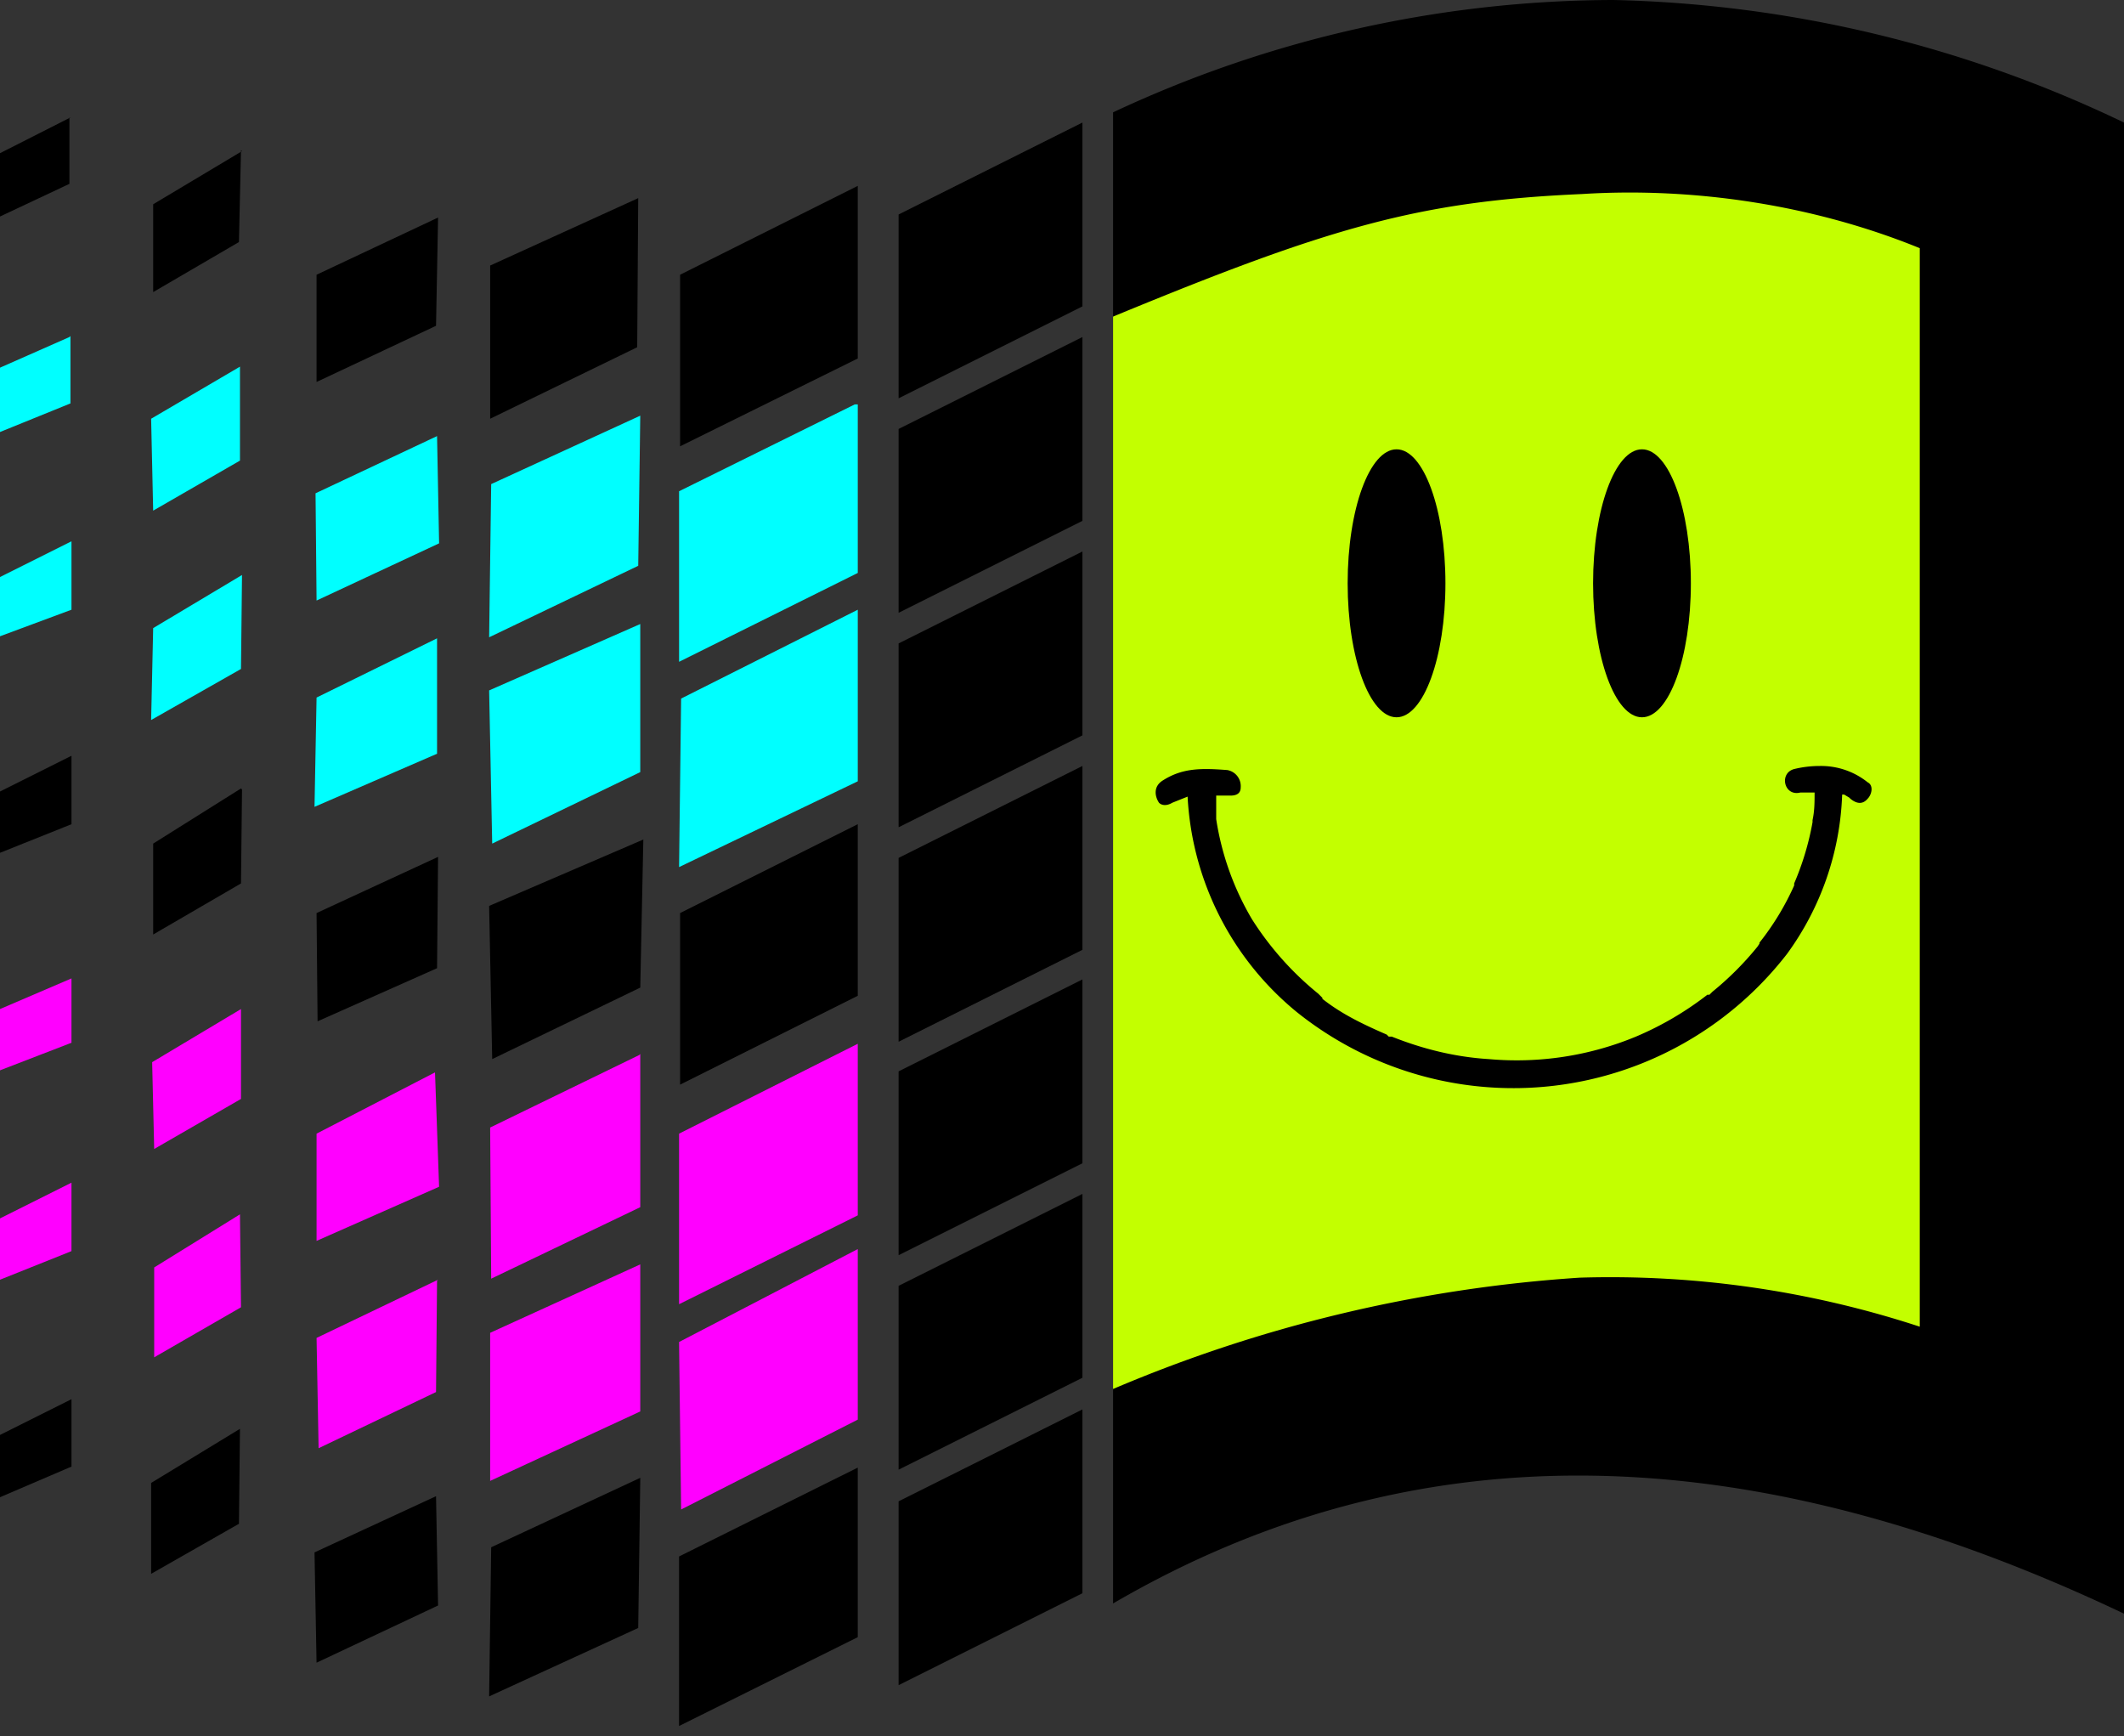 <svg xmlns="http://www.w3.org/2000/svg" viewBox="0 0 208 170">
  <rect x="0" y="0" width="208" height="170" fill="#333333" stroke="none"/>
  <path
    d="M158 0a116 116 0 0 0-49 11v146c29.7-17.3 62.4-16.4 99 1V12a121.6 121.6 0 0 0-50-12ZM6.9 11.5 0 15v6.2L6.8 18v-6.5zm99.1.5-18 9v18l18-9zm-82.3 2.8L15 20v8.6l8.4-4.9.2-9zM84 18.2l-17.4 8.7v16.8L84 35.1Zm-21.5 1.2L48 26v15l14.4-7Zm-19.6 1.9L31 26.9v10.5l11.7-5.5zM106 33l-18 9v18l18-9zm0 21-18 9v18l18-9zM0 77.5v6l7-2.8V74l-7 3.5zM88 84v18l18-9V75zm-64.4-6.8L15 82.6v8.9l8.6-5 .1-9.2zM84 80.7l-17.4 8.7v16.8L84 97.5Zm-21 1.5-15.1 6.5.3 15 14.5-7zm-20.1 1.7L31 89.4l.1 10.6 11.7-5.2.1-11Zm63.1 12-18 9v18l18-9zm0 21-18 9v18l18-9zM7 137l-7 3.5v6.1l7-3zm81 10v18l18-9v-18zm-64.5-7.1-8.7 5.3v8.9l8.6-4.9zm60.5 3.8-17.5 8.7V169l17.5-8.7Zm-21.3 1-14.6 6.8-.2 14.6 14.6-6.7.2-14.6zm-20 1.8L30.8 152l.2 10.8 11.9-5.6z" />
  <path fill="#f0f"
    d="m7 95.8-7 3v6l7-2.7zm16.6 3-8.7 5.2.2 8.5 8.5-4.9zm60.4 3.4L66.5 111v16.7L84 119Zm-21.4 1.1L48 110.4l.1 14.8 14.6-7v-15zm-20 1.7L31 111v10.5l12-5.3zM7 115.8l-7 3.5v6l7-2.8v-6.6zm16.5 3.1-8.4 5.2v8.8l8.5-4.9zm60.5 3.4-17.5 9.1.2 16.4L84 139Zm-21.3 1.5L48 130.5V145l14.7-6.8zm-19.8 1.5L31 131l.2 10.8 11.5-5.5.1-10.9z" />
  <path fill="#0ff"
    d="M6.8 33 0 36v6.3l6.9-2.8v-6.6zm16.7 2.9L14.8 41l.2 9 8.5-4.9zm60.2 3.7-17.2 8.5v16.7L84 56.1V39.6Zm-21 1.1-14.6 6.7-.2 15 14.6-7zm-19.9 2-11.9 5.6.1 10.5 12-5.6zM0 56.5v5.8l7-2.6V53l-7 3.5zm23.7-.2L15 61.5l-.2 9 8.8-5 .1-9.3zm43 12.1-.2 16.5L84 76.5V59.7l-17.3 8.7zm-4-7.3-14.8 6.5.3 15 14.5-7zm-19.9 1.4L31 68.3 30.8 79l12-5.2z" />
  <path fill="#c3ff00"
    d="M109 31v105a140 140 0 0 1 45.7-10.9 97.2 97.2 0 0 1 33.3 4.8V24.3c-10.3-4.2-22-6-33.1-5.3-15.9.7-24.6 3.2-45.9 12Z" />
  <ellipse cx="136.761" cy="57.113" rx="4.788" ry="13.119" />
  <ellipse cx="160.796" cy="57.113" rx="4.788" ry="13.119" />
  <path
    d="M178.2 75a10.5 10.5 0 0 0-2.5.3c-1.5.4-1 2.7.6 2.3h1.4c0 .9 0 1.8-.2 2.7v.2a27.3 27.3 0 0 1-1.8 6v.2a26.1 26.1 0 0 1-3.4 5.6v.1l-.2.3a30 30 0 0 1-4.4 4.4l-.3.3h-.2a31.2 31.2 0 0 1-7 4.1 30.5 30.5 0 0 1-14.4 2.2c-3.3-.2-6.5-1-9.5-2.2h-.3l-.2-.2c-2.3-1-4.4-2-6.3-3.5v-.1l-.4-.4a30.2 30.2 0 0 1-6.5-7.3 27.4 27.4 0 0 1-3.5-9.8v-2.3h1.4c.7 0 1-.3 1-.8a1.6 1.6 0 0 0-1.3-1.7c-2.6-.2-4.4-.2-6.3 1-1 .6-.8 1.6-.4 2.2.3.3.8.3 1.3 0l1.5-.6A29.2 29.2 0 0 0 127 99.1a33.9 33.9 0 0 0 48-5.7 28.1 28.1 0 0 0 5.4-15.6h.2l.5.3.1.1c.6.5 1.2.6 1.7 0 .4-.4.6-1.3 0-1.6a7.3 7.3 0 0 0-4.7-1.6z" />
</svg>
